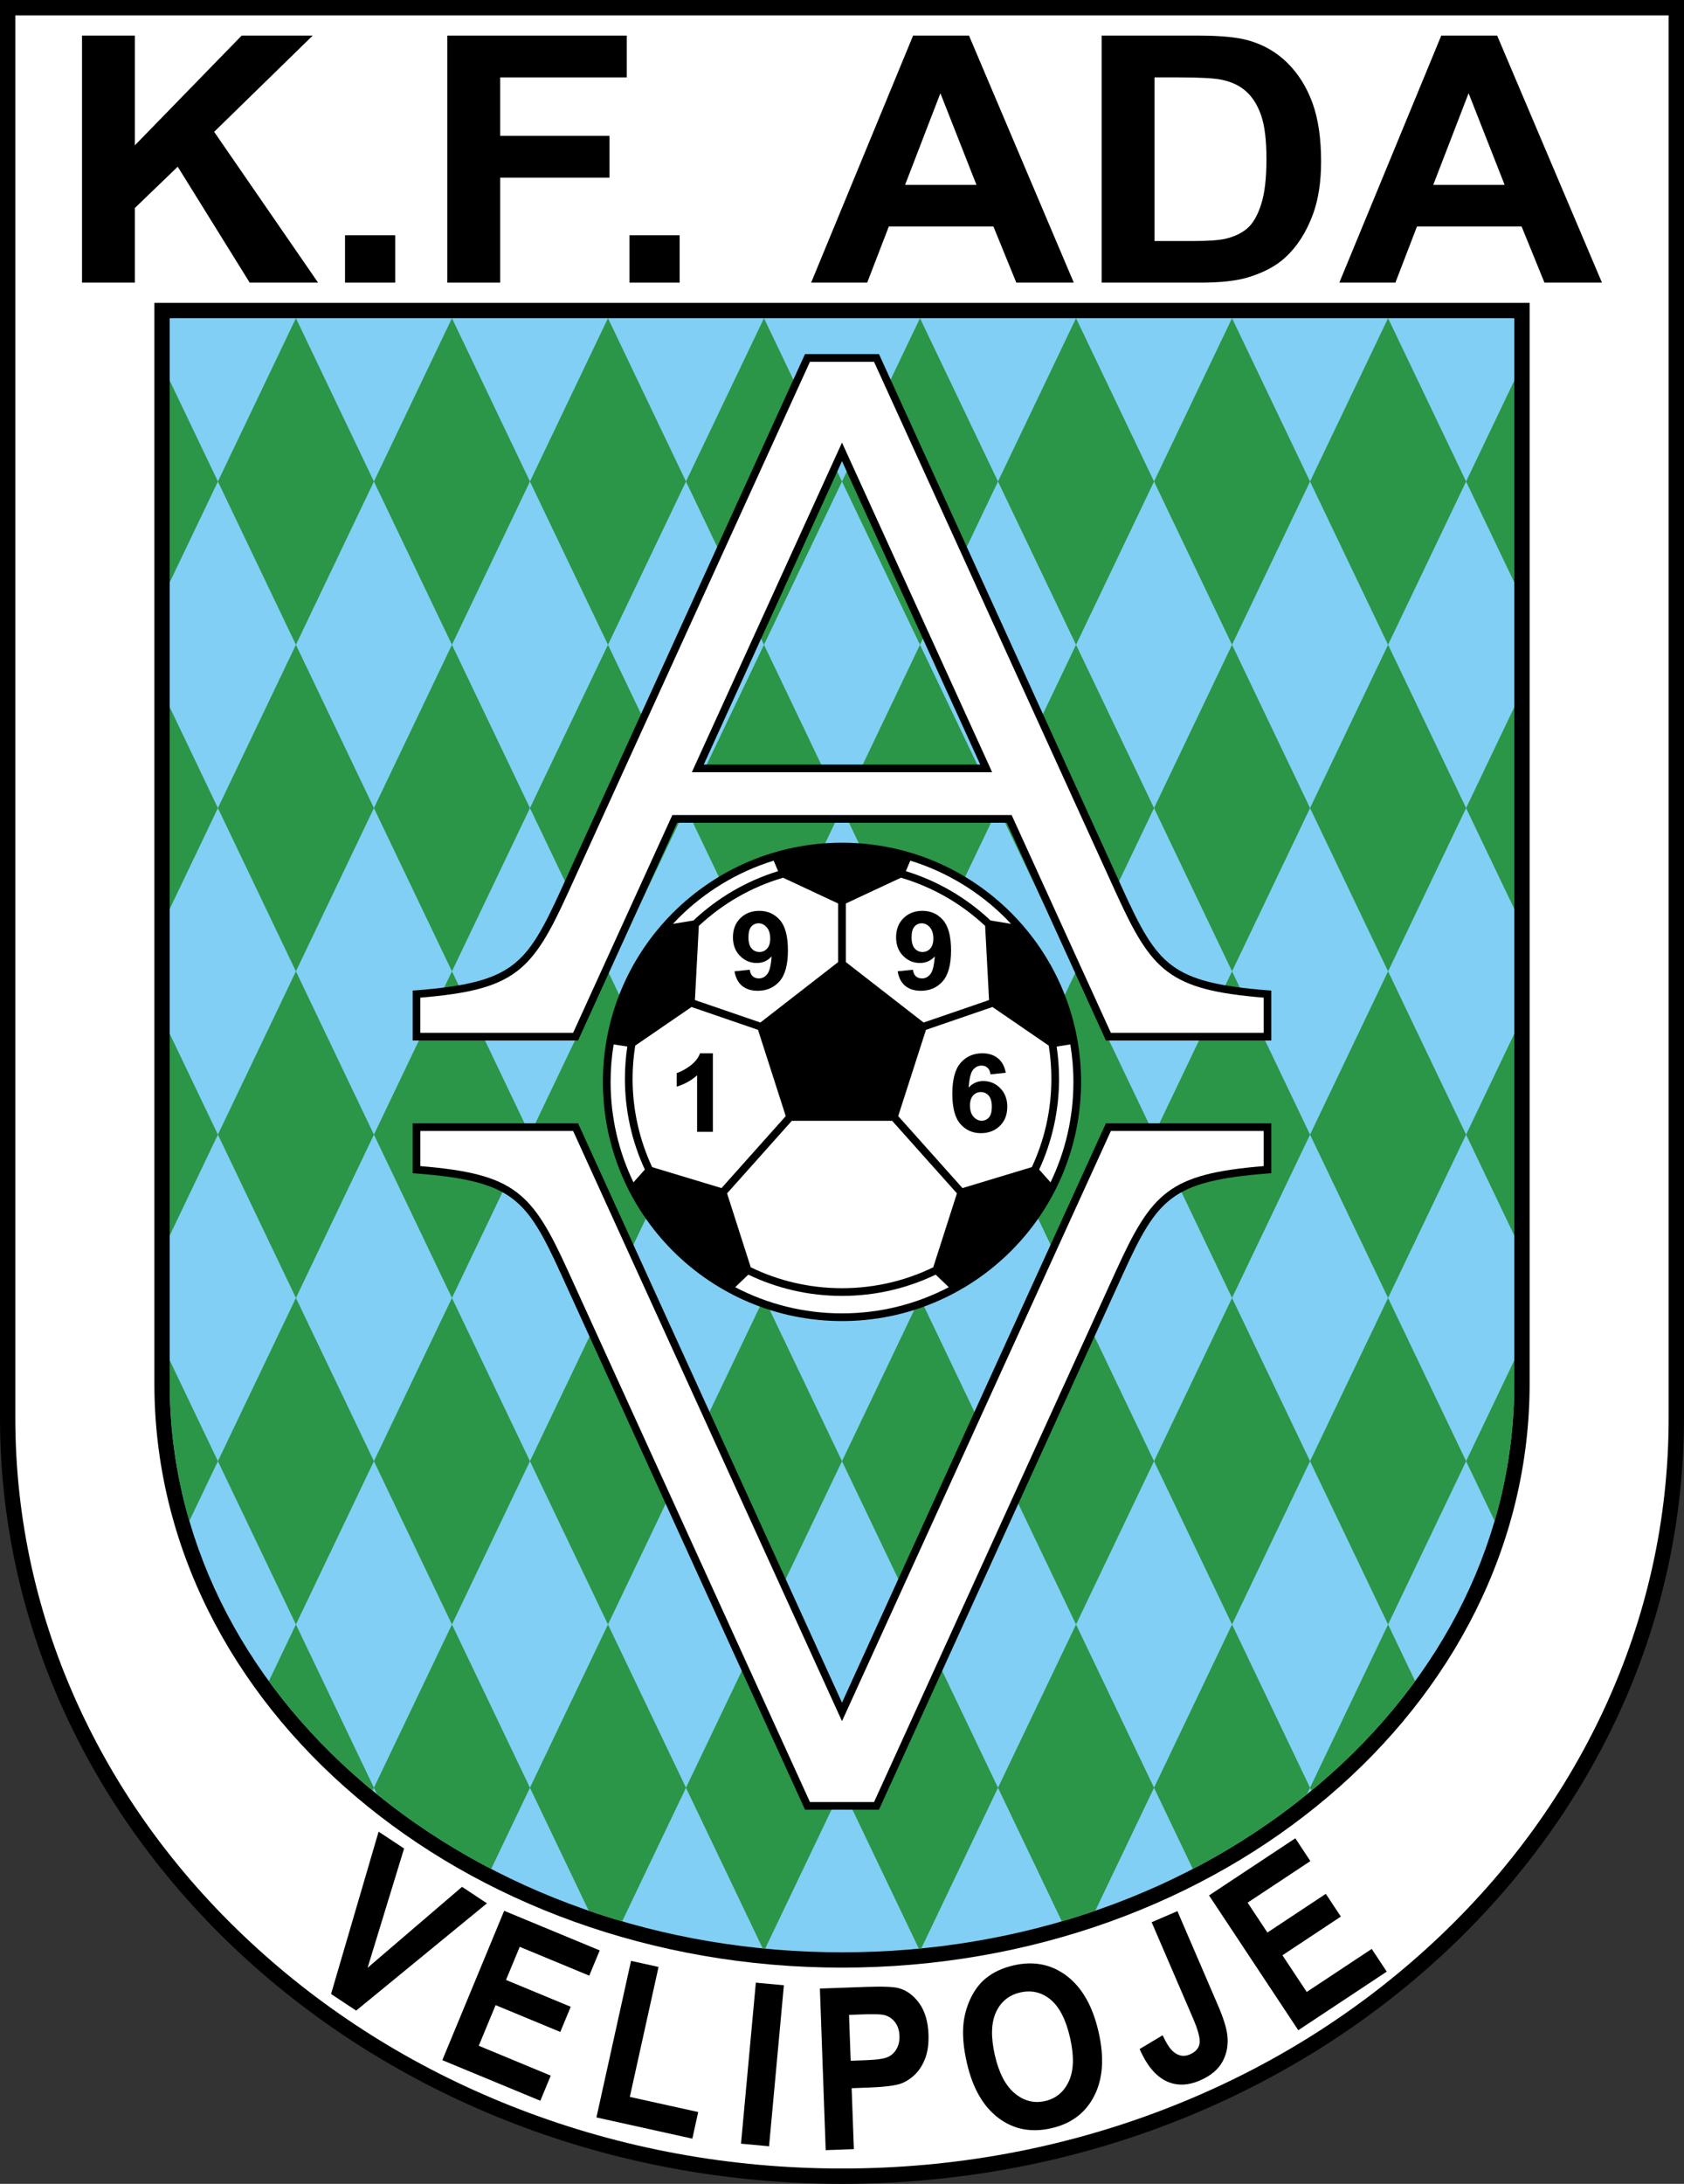<?xml version="1.0" encoding="UTF-8"?>
<svg xmlns="http://www.w3.org/2000/svg" xmlns:xlink="http://www.w3.org/1999/xlink" width="438.45pt" height="568.37pt" viewBox="0 0 438.45 568.37" version="1.1">
<rect x="0" y="0" width="438.45" height="568.37" fill="#333333" stroke="none"/>
<defs>
<clipPath id="clip1">
  <path d="M 0 0 L 438.449 0 L 438.449 568.371 L 0 568.371 Z M 0 0 "/>
</clipPath>
</defs>
<g id="surface1">
<g clip-path="url(#clip1)" clip-rule="nonzero">
<path style=" stroke:none;fill-rule:nonzero;fill:rgb(0%,0%,0%);fill-opacity:1;" d="M 438.445 0.004 L 438.445 368.98 C 438.445 479.098 340.301 568.371 219.223 568.371 C 98.148 568.371 0 479.098 0 368.98 L 0 0.004 L 438.445 0.004 "/>
</g>
<path style=" stroke:none;fill-rule:nonzero;fill:rgb(100%,100%,100%);fill-opacity:1;" d="M 434.453 3.996 L 3.988 3.996 L 3.988 368.98 C 3.988 395.312 9.66 420.855 20.844 444.91 C 31.66 468.164 47.156 489.066 66.891 507.02 C 86.66 524.996 109.68 539.109 135.32 548.977 C 161.891 559.191 190.117 564.375 219.223 564.375 C 248.324 564.375 276.555 559.191 303.125 548.977 C 328.766 539.109 351.789 524.996 371.555 507.02 C 391.289 489.066 406.781 468.164 417.602 444.91 C 428.781 420.855 434.453 395.312 434.453 368.98 "/>
<path style=" stroke:none;fill-rule:nonzero;fill:rgb(0%,0%,0%);fill-opacity:1;" d="M 398.258 78.824 L 398.258 360.098 C 398.258 444.051 318.102 512.094 219.223 512.094 C 120.352 512.094 40.195 444.051 40.195 360.098 L 40.195 78.824 L 398.258 78.824 "/>
<path style=" stroke:none;fill-rule:nonzero;fill:rgb(50.6%,81.2%,95.699%);fill-opacity:1;" d="M 394.262 82.82 L 44.188 82.82 L 44.188 360.098 C 44.188 399.508 62.309 436.598 95.215 464.535 C 128.309 492.637 172.348 508.109 219.223 508.109 C 266.098 508.109 310.141 492.637 343.238 464.535 C 376.133 436.598 394.262 399.508 394.262 360.098 "/>
<path style=" stroke:none;fill-rule:nonzero;fill:rgb(16.899%,58.4%,28.2%);fill-opacity:1;" d="M 137.98 125.316 L 117.672 82.816 L 97.355 125.316 L 117.672 167.812 Z M 137.98 125.316 "/>
<path style=" stroke:none;fill-rule:nonzero;fill:rgb(16.899%,58.4%,28.2%);fill-opacity:1;" d="M 137.98 210.305 L 117.672 167.809 L 97.355 210.305 L 117.672 252.801 Z M 137.98 210.305 "/>
<path style=" stroke:none;fill-rule:nonzero;fill:rgb(16.899%,58.4%,28.2%);fill-opacity:1;" d="M 117.672 252.801 L 97.355 295.297 L 117.672 337.797 L 137.98 295.297 Z M 117.672 252.801 "/>
<path style=" stroke:none;fill-rule:nonzero;fill:rgb(16.899%,58.4%,28.2%);fill-opacity:1;" d="M 117.672 337.801 L 97.355 380.289 L 117.672 422.789 L 137.98 380.289 Z M 117.672 337.801 "/>
<path style=" stroke:none;fill-rule:nonzero;fill:rgb(16.899%,58.4%,28.2%);fill-opacity:1;" d="M 117.672 422.789 L 97.355 465.277 L 98.168 466.984 C 107.336 474.418 117.297 480.898 127.883 486.402 L 137.98 465.277 "/>
<path style=" stroke:none;fill-rule:nonzero;fill:rgb(16.899%,58.4%,28.2%);fill-opacity:1;" d="M 97.355 125.316 L 77.047 82.816 L 56.734 125.316 L 77.047 167.812 Z M 97.355 125.316 "/>
<path style=" stroke:none;fill-rule:nonzero;fill:rgb(16.899%,58.4%,28.2%);fill-opacity:1;" d="M 77.047 167.809 L 56.734 210.305 L 77.047 252.801 L 97.355 210.305 Z M 77.047 167.809 "/>
<path style=" stroke:none;fill-rule:nonzero;fill:rgb(16.899%,58.4%,28.2%);fill-opacity:1;" d="M 77.047 252.801 L 56.734 295.297 L 77.047 337.797 L 97.355 295.297 Z M 77.047 252.801 "/>
<path style=" stroke:none;fill-rule:nonzero;fill:rgb(16.899%,58.4%,28.2%);fill-opacity:1;" d="M 77.047 337.801 L 56.734 380.289 L 77.047 422.789 L 97.355 380.289 Z M 77.047 337.801 "/>
<path style=" stroke:none;fill-rule:nonzero;fill:rgb(16.899%,58.4%,28.2%);fill-opacity:1;" d="M 77.047 422.789 L 70 437.527 C 77.062 447.215 85.488 456.27 95.215 464.535 C 95.805 465.031 96.41 465.527 97.004 466.012 L 97.355 465.277 "/>
<path style=" stroke:none;fill-rule:nonzero;fill:rgb(16.899%,58.4%,28.2%);fill-opacity:1;" d="M 56.734 125.316 L 44.188 99.062 L 44.188 151.566 "/>
<path style=" stroke:none;fill-rule:nonzero;fill:rgb(16.899%,58.4%,28.2%);fill-opacity:1;" d="M 44.188 184.059 L 44.188 236.559 L 56.734 210.305 "/>
<path style=" stroke:none;fill-rule:nonzero;fill:rgb(16.899%,58.4%,28.2%);fill-opacity:1;" d="M 44.188 269.051 L 44.188 321.551 L 56.734 295.297 "/>
<path style=" stroke:none;fill-rule:nonzero;fill:rgb(16.899%,58.4%,28.2%);fill-opacity:1;" d="M 44.188 354.039 L 44.188 360.098 C 44.188 372.301 45.93 384.281 49.305 395.828 L 56.734 380.289 "/>
<path style=" stroke:none;fill-rule:nonzero;fill:rgb(16.899%,58.4%,28.2%);fill-opacity:1;" d="M 178.602 125.316 L 158.293 82.816 L 137.98 125.316 L 158.293 167.812 Z M 178.602 125.316 "/>
<path style=" stroke:none;fill-rule:nonzero;fill:rgb(16.899%,58.4%,28.2%);fill-opacity:1;" d="M 178.602 210.305 L 158.293 167.809 L 137.98 210.305 L 158.293 252.801 Z M 178.602 210.305 "/>
<path style=" stroke:none;fill-rule:nonzero;fill:rgb(16.899%,58.4%,28.2%);fill-opacity:1;" d="M 158.293 252.801 L 137.98 295.297 L 158.293 337.797 L 178.602 295.297 Z M 158.293 252.801 "/>
<path style=" stroke:none;fill-rule:nonzero;fill:rgb(16.899%,58.4%,28.2%);fill-opacity:1;" d="M 158.293 337.801 L 137.98 380.289 L 158.293 422.789 L 178.602 380.289 Z M 158.293 337.801 "/>
<path style=" stroke:none;fill-rule:nonzero;fill:rgb(16.899%,58.4%,28.2%);fill-opacity:1;" d="M 158.293 422.789 L 137.98 465.277 L 153.27 497.266 C 156.141 498.254 159.051 499.176 161.988 500.039 L 178.602 465.277 "/>
<path style=" stroke:none;fill-rule:nonzero;fill:rgb(16.899%,58.4%,28.2%);fill-opacity:1;" d="M 219.223 125.316 L 198.914 82.816 L 178.602 125.316 L 198.914 167.812 Z M 219.223 125.316 "/>
<path style=" stroke:none;fill-rule:nonzero;fill:rgb(16.899%,58.4%,28.2%);fill-opacity:1;" d="M 219.223 210.305 L 198.914 167.809 L 178.602 210.305 L 198.914 252.801 Z M 219.223 210.305 "/>
<path style=" stroke:none;fill-rule:nonzero;fill:rgb(16.899%,58.4%,28.2%);fill-opacity:1;" d="M 198.914 252.801 L 178.602 295.297 L 198.914 337.797 L 219.223 295.297 Z M 198.914 252.801 "/>
<path style=" stroke:none;fill-rule:nonzero;fill:rgb(16.899%,58.4%,28.2%);fill-opacity:1;" d="M 198.914 337.801 L 178.602 380.289 L 198.914 422.789 L 219.223 380.289 Z M 198.914 337.801 "/>
<path style=" stroke:none;fill-rule:nonzero;fill:rgb(16.899%,58.4%,28.2%);fill-opacity:1;" d="M 198.914 422.789 L 178.602 465.277 L 198.578 507.086 C 198.789 507.105 199.004 507.125 199.219 507.148 L 219.223 465.277 "/>
<path style=" stroke:none;fill-rule:nonzero;fill:rgb(16.899%,58.4%,28.2%);fill-opacity:1;" d="M 259.84 125.316 L 239.531 82.816 L 219.223 125.316 L 239.531 167.812 Z M 259.84 125.316 "/>
<path style=" stroke:none;fill-rule:nonzero;fill:rgb(16.899%,58.4%,28.2%);fill-opacity:1;" d="M 259.84 210.305 L 239.531 167.809 L 219.223 210.305 L 239.531 252.801 Z M 259.84 210.305 "/>
<path style=" stroke:none;fill-rule:nonzero;fill:rgb(16.899%,58.4%,28.2%);fill-opacity:1;" d="M 239.531 252.801 L 219.223 295.297 L 239.531 337.797 L 259.84 295.297 Z M 239.531 252.801 "/>
<path style=" stroke:none;fill-rule:nonzero;fill:rgb(16.899%,58.4%,28.2%);fill-opacity:1;" d="M 239.531 337.801 L 219.223 380.289 L 239.531 422.789 L 259.84 380.289 Z M 239.531 337.801 "/>
<path style=" stroke:none;fill-rule:nonzero;fill:rgb(16.899%,58.4%,28.2%);fill-opacity:1;" d="M 239.531 422.789 L 219.223 465.277 L 239.234 507.148 C 239.441 507.125 239.648 507.105 239.867 507.086 L 259.84 465.277 "/>
<path style=" stroke:none;fill-rule:nonzero;fill:rgb(16.899%,58.4%,28.2%);fill-opacity:1;" d="M 381.715 125.316 L 361.402 82.816 L 341.086 125.316 L 361.402 167.812 Z M 381.715 125.316 "/>
<path style=" stroke:none;fill-rule:nonzero;fill:rgb(16.899%,58.4%,28.2%);fill-opacity:1;" d="M 361.402 252.801 L 381.715 210.305 L 361.402 167.809 L 341.086 210.305 Z M 361.402 252.801 "/>
<path style=" stroke:none;fill-rule:nonzero;fill:rgb(16.899%,58.4%,28.2%);fill-opacity:1;" d="M 361.402 337.801 L 381.715 295.297 L 361.402 252.801 L 341.086 295.297 Z M 361.402 337.801 "/>
<path style=" stroke:none;fill-rule:nonzero;fill:rgb(16.899%,58.4%,28.2%);fill-opacity:1;" d="M 361.402 337.801 L 341.086 380.289 L 361.402 422.789 L 381.715 380.289 Z M 361.402 337.801 "/>
<path style=" stroke:none;fill-rule:nonzero;fill:rgb(16.899%,58.4%,28.2%);fill-opacity:1;" d="M 368.441 437.527 L 361.402 422.789 L 341.09 465.277 L 341.441 466.012 C 342.039 465.527 342.641 465.031 343.234 464.535 C 352.961 456.27 361.387 447.215 368.441 437.527 "/>
<path style=" stroke:none;fill-rule:nonzero;fill:rgb(16.899%,58.4%,28.2%);fill-opacity:1;" d="M 394.262 151.566 L 394.262 99.062 L 381.715 125.316 "/>
<path style=" stroke:none;fill-rule:nonzero;fill:rgb(16.899%,58.4%,28.2%);fill-opacity:1;" d="M 394.262 236.559 L 394.262 184.055 L 381.715 210.305 "/>
<path style=" stroke:none;fill-rule:nonzero;fill:rgb(16.899%,58.4%,28.2%);fill-opacity:1;" d="M 394.262 321.551 L 394.262 269.051 L 381.715 295.297 "/>
<path style=" stroke:none;fill-rule:nonzero;fill:rgb(16.899%,58.4%,28.2%);fill-opacity:1;" d="M 389.148 395.84 C 392.516 384.281 394.262 372.301 394.262 360.098 L 394.262 354.039 L 381.715 380.289 "/>
<path style=" stroke:none;fill-rule:nonzero;fill:rgb(16.899%,58.4%,28.2%);fill-opacity:1;" d="M 341.086 125.316 L 320.777 82.816 L 300.469 125.316 L 320.777 167.812 Z M 341.086 125.316 "/>
<path style=" stroke:none;fill-rule:nonzero;fill:rgb(16.899%,58.4%,28.2%);fill-opacity:1;" d="M 341.086 210.305 L 320.777 167.809 L 300.469 210.305 L 320.777 252.801 Z M 341.086 210.305 "/>
<path style=" stroke:none;fill-rule:nonzero;fill:rgb(16.899%,58.4%,28.2%);fill-opacity:1;" d="M 320.777 252.801 L 300.465 295.297 L 320.777 337.797 L 341.086 295.297 Z M 320.777 252.801 "/>
<path style=" stroke:none;fill-rule:nonzero;fill:rgb(16.899%,58.4%,28.2%);fill-opacity:1;" d="M 320.777 337.801 L 300.465 380.289 L 320.777 422.789 L 341.086 380.289 Z M 320.777 337.801 "/>
<path style=" stroke:none;fill-rule:nonzero;fill:rgb(16.899%,58.4%,28.2%);fill-opacity:1;" d="M 320.777 422.789 L 300.465 465.277 L 310.559 486.402 C 321.145 480.898 331.105 474.418 340.273 466.984 L 341.086 465.277 "/>
<path style=" stroke:none;fill-rule:nonzero;fill:rgb(16.899%,58.4%,28.2%);fill-opacity:1;" d="M 300.469 125.316 L 280.16 82.816 L 259.84 125.316 L 280.16 167.812 Z M 300.469 125.316 "/>
<path style=" stroke:none;fill-rule:nonzero;fill:rgb(16.899%,58.4%,28.2%);fill-opacity:1;" d="M 300.469 210.305 L 280.16 167.809 L 259.84 210.305 L 280.16 252.801 Z M 300.469 210.305 "/>
<path style=" stroke:none;fill-rule:nonzero;fill:rgb(16.899%,58.4%,28.2%);fill-opacity:1;" d="M 280.16 252.801 L 259.84 295.297 L 280.16 337.797 L 300.469 295.297 Z M 280.16 252.801 "/>
<path style=" stroke:none;fill-rule:nonzero;fill:rgb(16.899%,58.4%,28.2%);fill-opacity:1;" d="M 280.16 337.801 L 259.84 380.289 L 280.16 422.789 L 300.469 380.289 Z M 280.16 337.801 "/>
<path style=" stroke:none;fill-rule:nonzero;fill:rgb(16.899%,58.4%,28.2%);fill-opacity:1;" d="M 280.16 422.789 L 259.84 465.277 L 276.453 500.039 C 279.398 499.176 282.301 498.254 285.176 497.266 L 300.469 465.277 "/>
<path style=" stroke:none;fill-rule:nonzero;fill:rgb(0%,0%,0%);fill-opacity:1;" d="M 86.195 518.961 L 98.574 476.707 L 105.211 481.09 L 95.703 512.141 L 120.297 491.07 L 126.785 495.359 L 92.727 523.281 "/>
<path style=" stroke:none;fill-rule:nonzero;fill:rgb(0%,0%,0%);fill-opacity:1;" d="M 115.164 536.176 L 131.27 497.305 L 156.145 507.613 L 153.422 514.184 L 135.316 506.68 L 131.742 515.301 L 148.594 522.281 L 145.879 528.832 L 129.035 521.855 L 124.648 532.43 L 143.395 540.203 L 140.68 546.742 "/>
<path style=" stroke:none;fill-rule:nonzero;fill:rgb(0%,0%,0%);fill-opacity:1;" d="M 155.289 551.082 L 164.297 510.34 L 171.461 511.914 L 163.98 545.742 L 181.785 549.676 L 180.258 556.605 "/>
<path style=" stroke:none;fill-rule:nonzero;fill:rgb(0%,0%,0%);fill-opacity:1;" d="M 192.93 557.914 L 196.793 516.008 L 204.094 516.684 L 200.234 558.586 Z M 192.93 557.914 "/>
<path style=" stroke:none;fill-rule:nonzero;fill:rgb(0%,0%,0%);fill-opacity:1;" d="M 221.059 524.391 L 221.484 536.328 L 225.496 536.188 C 228.383 536.078 230.305 535.789 231.266 535.316 C 232.227 534.84 232.961 534.125 233.477 533.164 C 234.004 532.211 234.238 531.113 234.188 529.863 C 234.141 528.336 233.703 527.09 232.891 526.117 C 232.078 525.156 231.078 524.57 229.879 524.363 C 228.996 524.203 227.234 524.172 224.598 524.262 Z M 214.98 559.598 L 213.469 517.543 L 225.23 517.117 C 229.691 516.957 232.605 517.066 233.973 517.434 C 236.07 518 237.855 519.309 239.344 521.371 C 240.82 523.43 241.621 526.137 241.742 529.477 C 241.832 532.062 241.504 534.242 240.762 536.039 C 240.02 537.82 239.035 539.238 237.824 540.289 C 236.617 541.34 235.379 542.055 234.102 542.422 C 232.367 542.887 229.84 543.176 226.52 543.293 L 221.738 543.473 L 222.316 559.332 "/>
<path style=" stroke:none;fill-rule:nonzero;fill:rgb(0%,0%,0%);fill-opacity:1;" d="M 259.027 534.91 C 260.09 539.547 261.824 542.855 264.223 544.828 C 266.621 546.812 269.246 547.465 272.09 546.82 C 274.945 546.168 277.02 544.445 278.297 541.648 C 279.586 538.852 279.684 535.078 278.594 530.32 C 277.523 525.621 275.828 522.32 273.52 520.406 C 271.219 518.504 268.582 517.891 265.641 518.555 C 262.695 519.227 260.586 520.941 259.316 523.699 C 258.047 526.453 257.957 530.191 259.027 534.91 M 251.734 536.871 C 250.77 532.688 250.512 529.059 250.938 525.977 C 251.277 523.707 251.941 521.578 252.953 519.605 C 253.973 517.621 255.215 516.047 256.688 514.859 C 258.648 513.27 261.07 512.152 263.953 511.496 C 269.168 510.309 273.766 511.23 277.762 514.262 C 281.746 517.293 284.5 522.152 286.023 528.824 C 287.543 535.453 287.18 540.984 284.918 545.434 C 282.664 549.887 278.941 552.707 273.738 553.891 C 268.473 555.098 263.867 554.195 259.902 551.184 C 255.945 548.168 253.219 543.402 251.734 536.871 "/>
<path style=" stroke:none;fill-rule:nonzero;fill:rgb(0%,0%,0%);fill-opacity:1;" d="M 299.844 500.277 L 306.555 497.395 L 317.09 521.855 C 318.469 525.055 319.289 527.613 319.535 529.547 C 319.855 532.086 319.449 534.391 318.328 536.492 C 317.199 538.594 315.227 540.25 312.422 541.461 C 309.129 542.879 306.141 542.898 303.441 541.527 C 300.746 540.148 298.508 537.406 296.715 533.281 L 302.699 529.703 C 303.73 531.883 304.68 533.332 305.562 534.035 C 306.891 535.117 308.289 535.336 309.777 534.691 C 311.281 534.047 312.125 533.094 312.32 531.824 C 312.523 530.566 311.945 528.375 310.598 525.246 "/>
<path style=" stroke:none;fill-rule:nonzero;fill:rgb(0%,0%,0%);fill-opacity:1;" d="M 338.023 528.387 L 314.789 493.301 L 337.25 478.434 L 341.172 484.367 L 324.832 495.184 L 329.984 502.961 L 345.191 492.891 L 349.105 498.809 L 333.898 508.879 L 340.223 518.426 L 357.145 507.227 L 361.059 513.133 "/>
<path style=" stroke:none;fill-rule:nonzero;fill:rgb(0%,0%,0%);fill-opacity:1;" d="M 21.355 73.559 L 21.355 9.262 L 35.117 9.262 L 35.117 37.816 L 62.918 9.262 L 81.418 9.262 L 55.758 34.309 L 82.816 73.559 L 65.012 73.559 L 46.273 43.387 L 35.117 54.129 L 35.117 73.559 "/>
<path style=" stroke:none;fill-rule:nonzero;fill:rgb(0%,0%,0%);fill-opacity:1;" d="M 89.832 73.559 L 102.895 73.559 L 102.895 61.234 L 89.832 61.234 Z M 89.832 73.559 "/>
<path style=" stroke:none;fill-rule:nonzero;fill:rgb(0%,0%,0%);fill-opacity:1;" d="M 116.469 73.559 L 116.469 9.262 L 163.191 9.262 L 163.191 20.141 L 130.23 20.141 L 130.23 35.355 L 158.684 35.355 L 158.684 46.234 L 130.23 46.234 L 130.23 73.559 "/>
<path style=" stroke:none;fill-rule:nonzero;fill:rgb(0%,0%,0%);fill-opacity:1;" d="M 163.895 73.559 L 176.957 73.559 L 176.957 61.234 L 163.895 61.234 Z M 163.895 73.559 "/>
<path style=" stroke:none;fill-rule:nonzero;fill:rgb(0%,0%,0%);fill-opacity:1;" d="M 254.238 48.125 L 244.844 24.262 L 235.645 48.125 Z M 279.574 73.559 L 264.609 73.559 L 258.648 58.953 L 231.414 58.953 L 225.785 73.559 L 211.188 73.559 L 237.738 9.262 L 252.289 9.262 "/>
<path style=" stroke:none;fill-rule:nonzero;fill:rgb(0%,0%,0%);fill-opacity:1;" d="M 300.586 20.137 L 300.586 62.723 L 310.867 62.723 C 314.699 62.723 317.477 62.52 319.184 62.113 C 321.41 61.582 323.266 60.691 324.742 59.438 C 326.207 58.18 327.418 56.113 328.34 53.23 C 329.273 50.348 329.738 46.43 329.738 41.453 C 329.738 36.48 329.273 32.664 328.34 30.004 C 327.418 27.348 326.109 25.273 324.438 23.781 C 322.77 22.289 320.637 21.277 318.07 20.754 C 316.148 20.348 312.383 20.137 306.773 20.137 Z M 286.828 9.262 L 311.977 9.262 C 317.652 9.262 321.977 9.672 324.949 10.488 C 328.941 11.605 332.371 13.574 335.23 16.41 C 338.074 19.246 340.242 22.719 341.73 26.828 C 343.219 30.938 343.961 36.004 343.961 42.023 C 343.961 47.316 343.266 51.879 341.867 55.703 C 340.164 60.383 337.734 64.176 334.574 67.066 C 332.184 69.262 328.965 70.969 324.898 72.199 C 321.867 73.105 317.805 73.555 312.719 73.555 L 286.828 73.555 "/>
<path style=" stroke:none;fill-rule:nonzero;fill:rgb(0%,0%,0%);fill-opacity:1;" d="M 391.754 48.125 L 382.367 24.262 L 373.16 48.125 Z M 417.09 73.559 L 402.121 73.559 L 396.172 58.953 L 368.926 58.953 L 363.309 73.559 L 348.707 73.559 L 375.25 9.262 L 389.801 9.262 "/>
<path style=" stroke:none;fill-rule:nonzero;fill:rgb(0%,0%,0%);fill-opacity:1;" d="M 219.223 443.137 L 150.504 292.344 L 107.445 292.344 L 107.445 305.336 L 108.367 305.406 C 121.109 306.398 128.262 308.094 133.289 311.859 C 138.336 315.605 141.547 321.641 146.117 331.684 L 209.598 470.988 L 228.848 470.988 L 292.328 331.684 C 296.898 321.641 300.113 315.605 305.156 311.859 C 310.18 308.094 317.336 306.398 330.086 305.406 L 330.996 305.336 L 330.996 292.344 L 287.941 292.344 "/>
<path style=" stroke:none;fill-rule:nonzero;fill:rgb(0%,0%,0%);fill-opacity:1;" d="M 255.215 198.984 L 183.23 198.984 L 219.223 120.012 Z M 330.086 257.738 C 317.336 256.738 310.191 255.047 305.156 251.285 C 300.109 247.543 296.898 241.504 292.332 231.457 L 228.848 92.152 L 209.598 92.152 L 146.117 231.457 C 141.547 241.504 138.336 247.543 133.289 251.285 C 128.262 255.047 121.109 256.738 108.367 257.738 L 107.445 257.805 L 107.445 270.797 L 150.504 270.797 L 176.324 214.125 L 262.113 214.125 L 287.941 270.797 L 330.996 270.797 L 330.996 257.805 "/>
<path style=" stroke:none;fill-rule:nonzero;fill:rgb(100%,100%,100%);fill-opacity:1;" d="M 219.223 447.945 L 218.312 445.953 L 149.219 294.344 L 109.445 294.344 L 109.445 303.492 C 134.121 305.523 138.57 310.312 147.93 330.859 L 210.883 468.996 L 227.57 468.996 L 290.516 330.859 C 299.883 310.312 304.324 305.523 329.004 303.492 L 329.004 294.344 L 289.23 294.344 L 220.137 445.953 "/>
<path style=" stroke:none;fill-rule:nonzero;fill:rgb(100%,100%,100%);fill-opacity:1;" d="M 256.77 200.984 L 180.129 200.984 L 180.77 199.57 L 218.312 117.191 L 219.223 115.199 L 220.137 117.191 L 257.68 199.57 L 258.312 200.984 Z M 290.516 232.285 L 227.559 94.152 L 210.883 94.152 L 147.93 232.285 C 138.566 252.824 134.121 257.613 109.441 259.648 L 109.441 268.805 L 149.219 268.805 L 174.781 212.719 L 175.047 212.133 L 263.398 212.133 L 263.664 212.719 L 289.23 268.805 L 329.004 268.805 L 329.004 259.648 C 304.324 257.613 299.883 252.824 290.516 232.285 "/>
<path style=" stroke:none;fill-rule:nonzero;fill:rgb(0%,0%,0%);fill-opacity:1;" d="M 219.223 219.324 C 184.844 219.324 156.973 247.191 156.973 281.566 C 156.973 315.949 184.844 343.809 219.223 343.82 C 253.605 343.809 281.469 315.949 281.469 281.566 C 281.469 247.191 253.605 219.324 219.223 219.324 "/>
<path style=" stroke:none;fill-rule:nonzero;fill:rgb(100%,100%,100%);fill-opacity:1;" d="M 256.492 240.98 L 257.512 260.273 L 240.473 266.125 L 220.223 250.391 L 220.223 235.141 L 234.574 228.438 C 242.871 230.871 250.344 235.215 256.492 240.98 "/>
<path style=" stroke:none;fill-rule:nonzero;fill:rgb(100%,100%,100%);fill-opacity:1;" d="M 203.875 228.438 L 218.223 235.141 L 218.223 250.391 L 197.973 266.125 L 180.93 260.273 L 181.949 240.98 C 188.102 235.215 195.574 230.871 203.875 228.438 "/>
<path style=" stroke:none;fill-rule:nonzero;fill:rgb(100%,100%,100%);fill-opacity:1;" d="M 165.391 272.129 L 180.043 262.082 L 197.359 268.027 L 204.578 290.473 L 187.855 309.211 L 169.793 303.758 C 166.535 296.762 164.703 288.977 164.699 280.75 C 164.703 277.816 164.941 274.938 165.391 272.129 "/>
<path style=" stroke:none;fill-rule:nonzero;fill:rgb(100%,100%,100%);fill-opacity:1;" d="M 195.465 329.824 L 189.301 310.59 L 206.156 291.707 L 232.285 291.707 L 249.148 310.59 L 242.98 329.824 C 235.805 333.316 227.746 335.266 219.223 335.266 C 210.703 335.266 202.641 333.316 195.465 329.824 "/>
<path style=" stroke:none;fill-rule:nonzero;fill:rgb(100%,100%,100%);fill-opacity:1;" d="M 268.652 303.75 L 250.594 309.211 L 233.859 290.469 L 241.086 268.027 L 258.402 262.082 L 273.051 272.129 C 273.5 274.938 273.738 277.816 273.738 280.75 C 273.738 288.977 271.914 296.762 268.652 303.75 "/>
<path style=" stroke:none;fill-rule:nonzero;fill:rgb(100%,100%,100%);fill-opacity:1;" d="M 263.23 240.441 L 257.906 239.566 C 251.703 233.738 244.199 229.289 235.855 226.727 L 237.004 223.992 C 246.488 226.914 254.973 232.121 261.824 238.969 C 262.297 239.449 262.766 239.945 263.23 240.441 "/>
<path style=" stroke:none;fill-rule:nonzero;fill:rgb(100%,100%,100%);fill-opacity:1;" d="M 201.438 223.992 L 202.586 226.727 C 194.25 229.289 186.742 233.738 180.543 239.566 L 175.215 240.441 C 175.684 239.945 176.145 239.449 176.621 238.969 C 183.469 232.117 191.953 226.922 201.438 223.992 "/>
<path style=" stroke:none;fill-rule:nonzero;fill:rgb(100%,100%,100%);fill-opacity:1;" d="M 159.773 271.82 L 163.328 272.375 C 162.922 275.109 162.703 277.906 162.703 280.75 C 162.703 289.195 164.57 297.199 167.891 304.395 L 164.93 307.715 C 161.113 299.805 158.977 290.945 158.977 281.566 C 158.977 278.246 159.254 274.996 159.773 271.82 "/>
<path style=" stroke:none;fill-rule:nonzero;fill:rgb(100%,100%,100%);fill-opacity:1;" d="M 191.414 335.008 L 194.832 331.738 C 202.215 335.285 210.484 337.27 219.223 337.27 C 227.957 337.27 236.23 335.285 243.613 331.738 L 247.035 335.008 C 238.711 339.352 229.254 341.82 219.223 341.82 C 209.188 341.82 199.738 339.352 191.414 335.008 "/>
<path style=" stroke:none;fill-rule:nonzero;fill:rgb(100%,100%,100%);fill-opacity:1;" d="M 273.52 307.715 L 270.559 304.395 C 273.875 297.195 275.738 289.195 275.738 280.75 C 275.738 277.906 275.52 275.109 275.113 272.379 L 278.672 271.816 C 279.188 274.996 279.477 278.246 279.477 281.566 C 279.477 290.941 277.336 299.805 273.52 307.715 "/>
<path style=" stroke:none;fill-rule:nonzero;fill:rgb(0%,0%,0%);fill-opacity:1;" d="M 185.605 294.57 L 181.496 294.57 L 181.496 279.863 C 180 281.195 178.23 282.184 176.191 282.82 L 176.191 279.277 C 177.262 278.945 178.426 278.316 179.688 277.383 C 180.938 276.453 181.801 275.367 182.273 274.129 L 185.605 274.129 "/>
<path style=" stroke:none;fill-rule:nonzero;fill:rgb(0%,0%,0%);fill-opacity:1;" d="M 252.547 287.707 C 252.547 288.977 252.855 289.957 253.469 290.645 C 254.086 291.34 254.789 291.676 255.578 291.676 C 256.332 291.676 256.965 291.398 257.473 290.836 C 257.977 290.27 258.234 289.344 258.234 288.055 C 258.234 286.73 257.957 285.766 257.414 285.145 C 256.867 284.531 256.191 284.223 255.371 284.223 C 254.578 284.223 253.914 284.516 253.367 285.105 C 252.824 285.695 252.547 286.562 252.547 287.707 M 261.863 279.195 L 257.887 279.613 C 257.789 278.836 257.531 278.262 257.125 277.891 C 256.719 277.52 256.184 277.336 255.531 277.336 C 254.668 277.336 253.934 277.707 253.328 278.445 C 252.734 279.188 252.359 280.73 252.199 283.07 C 253.219 281.926 254.488 281.352 256.016 281.352 C 257.73 281.352 259.195 281.969 260.426 283.207 C 261.645 284.449 262.258 286.051 262.258 288.016 C 262.258 290.102 261.617 291.766 260.324 293.023 C 259.039 294.281 257.383 294.918 255.371 294.918 C 253.211 294.918 251.426 294.113 250.039 292.52 C 248.641 290.922 247.949 288.305 247.949 284.668 C 247.949 280.938 248.672 278.246 250.129 276.598 C 251.574 274.953 253.457 274.129 255.777 274.129 C 257.402 274.129 258.75 274.559 259.82 275.43 C 260.891 276.289 261.566 277.547 261.863 279.195 "/>
<path style=" stroke:none;fill-rule:nonzero;fill:rgb(0%,0%,0%);fill-opacity:1;" d="M 243.012 244.266 C 243.012 243.008 242.703 242.031 242.098 241.336 C 241.484 240.645 240.781 240.297 239.988 240.297 C 239.227 240.297 238.59 240.578 238.098 241.148 C 237.59 241.719 237.34 242.648 237.34 243.949 C 237.34 245.262 237.609 246.227 238.156 246.844 C 238.699 247.457 239.383 247.77 240.207 247.77 C 240.988 247.77 241.664 247.473 242.199 246.879 C 242.742 246.285 243.012 245.414 243.012 244.266 M 233.715 252.793 L 237.688 252.379 C 237.789 253.145 238.035 253.715 238.453 254.082 C 238.859 254.453 239.402 254.645 240.078 254.645 C 240.922 254.645 241.641 254.27 242.238 253.527 C 242.832 252.789 243.211 251.254 243.379 248.918 C 242.348 250.059 241.051 250.629 239.504 250.629 C 237.816 250.629 236.359 250.008 235.141 248.773 C 233.91 247.535 233.309 245.93 233.309 243.949 C 233.309 241.883 233.953 240.219 235.242 238.953 C 236.527 237.688 238.176 237.059 240.176 237.059 C 242.348 237.059 244.133 237.859 245.527 239.453 C 246.914 241.051 247.621 243.68 247.621 247.34 C 247.621 251.059 246.887 253.742 245.438 255.391 C 243.984 257.039 242.098 257.863 239.77 257.863 C 238.086 257.863 236.734 257.438 235.695 256.59 C 234.664 255.742 234.004 254.48 233.715 252.793 "/>
<path style=" stroke:none;fill-rule:nonzero;fill:rgb(0%,0%,0%);fill-opacity:1;" d="M 200.535 244.266 C 200.535 243.008 200.234 242.031 199.621 241.336 C 199.012 240.645 198.309 240.297 197.512 240.297 C 196.746 240.297 196.117 240.578 195.617 241.148 C 195.117 241.719 194.867 242.648 194.867 243.949 C 194.867 245.262 195.141 246.227 195.684 246.844 C 196.227 247.457 196.91 247.77 197.73 247.77 C 198.516 247.77 199.188 247.473 199.727 246.879 C 200.266 246.285 200.535 245.414 200.535 244.266 M 191.238 252.793 L 195.219 252.379 C 195.312 253.145 195.562 253.715 195.977 254.082 C 196.387 254.453 196.926 254.645 197.598 254.645 C 198.449 254.645 199.168 254.27 199.762 253.527 C 200.355 252.789 200.738 251.254 200.902 248.918 C 199.871 250.059 198.578 250.629 197.027 250.629 C 195.344 250.629 193.891 250.008 192.664 248.773 C 191.441 247.535 190.832 245.93 190.832 243.949 C 190.832 241.883 191.477 240.219 192.77 238.953 C 194.059 237.688 195.703 237.059 197.699 237.059 C 199.875 237.059 201.66 237.859 203.055 239.453 C 204.445 241.051 205.145 243.68 205.145 247.34 C 205.145 251.059 204.414 253.742 202.965 255.391 C 201.512 257.039 199.621 257.863 197.293 257.863 C 195.613 257.863 194.262 257.438 193.227 256.59 C 192.195 255.742 191.531 254.48 191.238 252.793 "/>
</g>
</svg>
